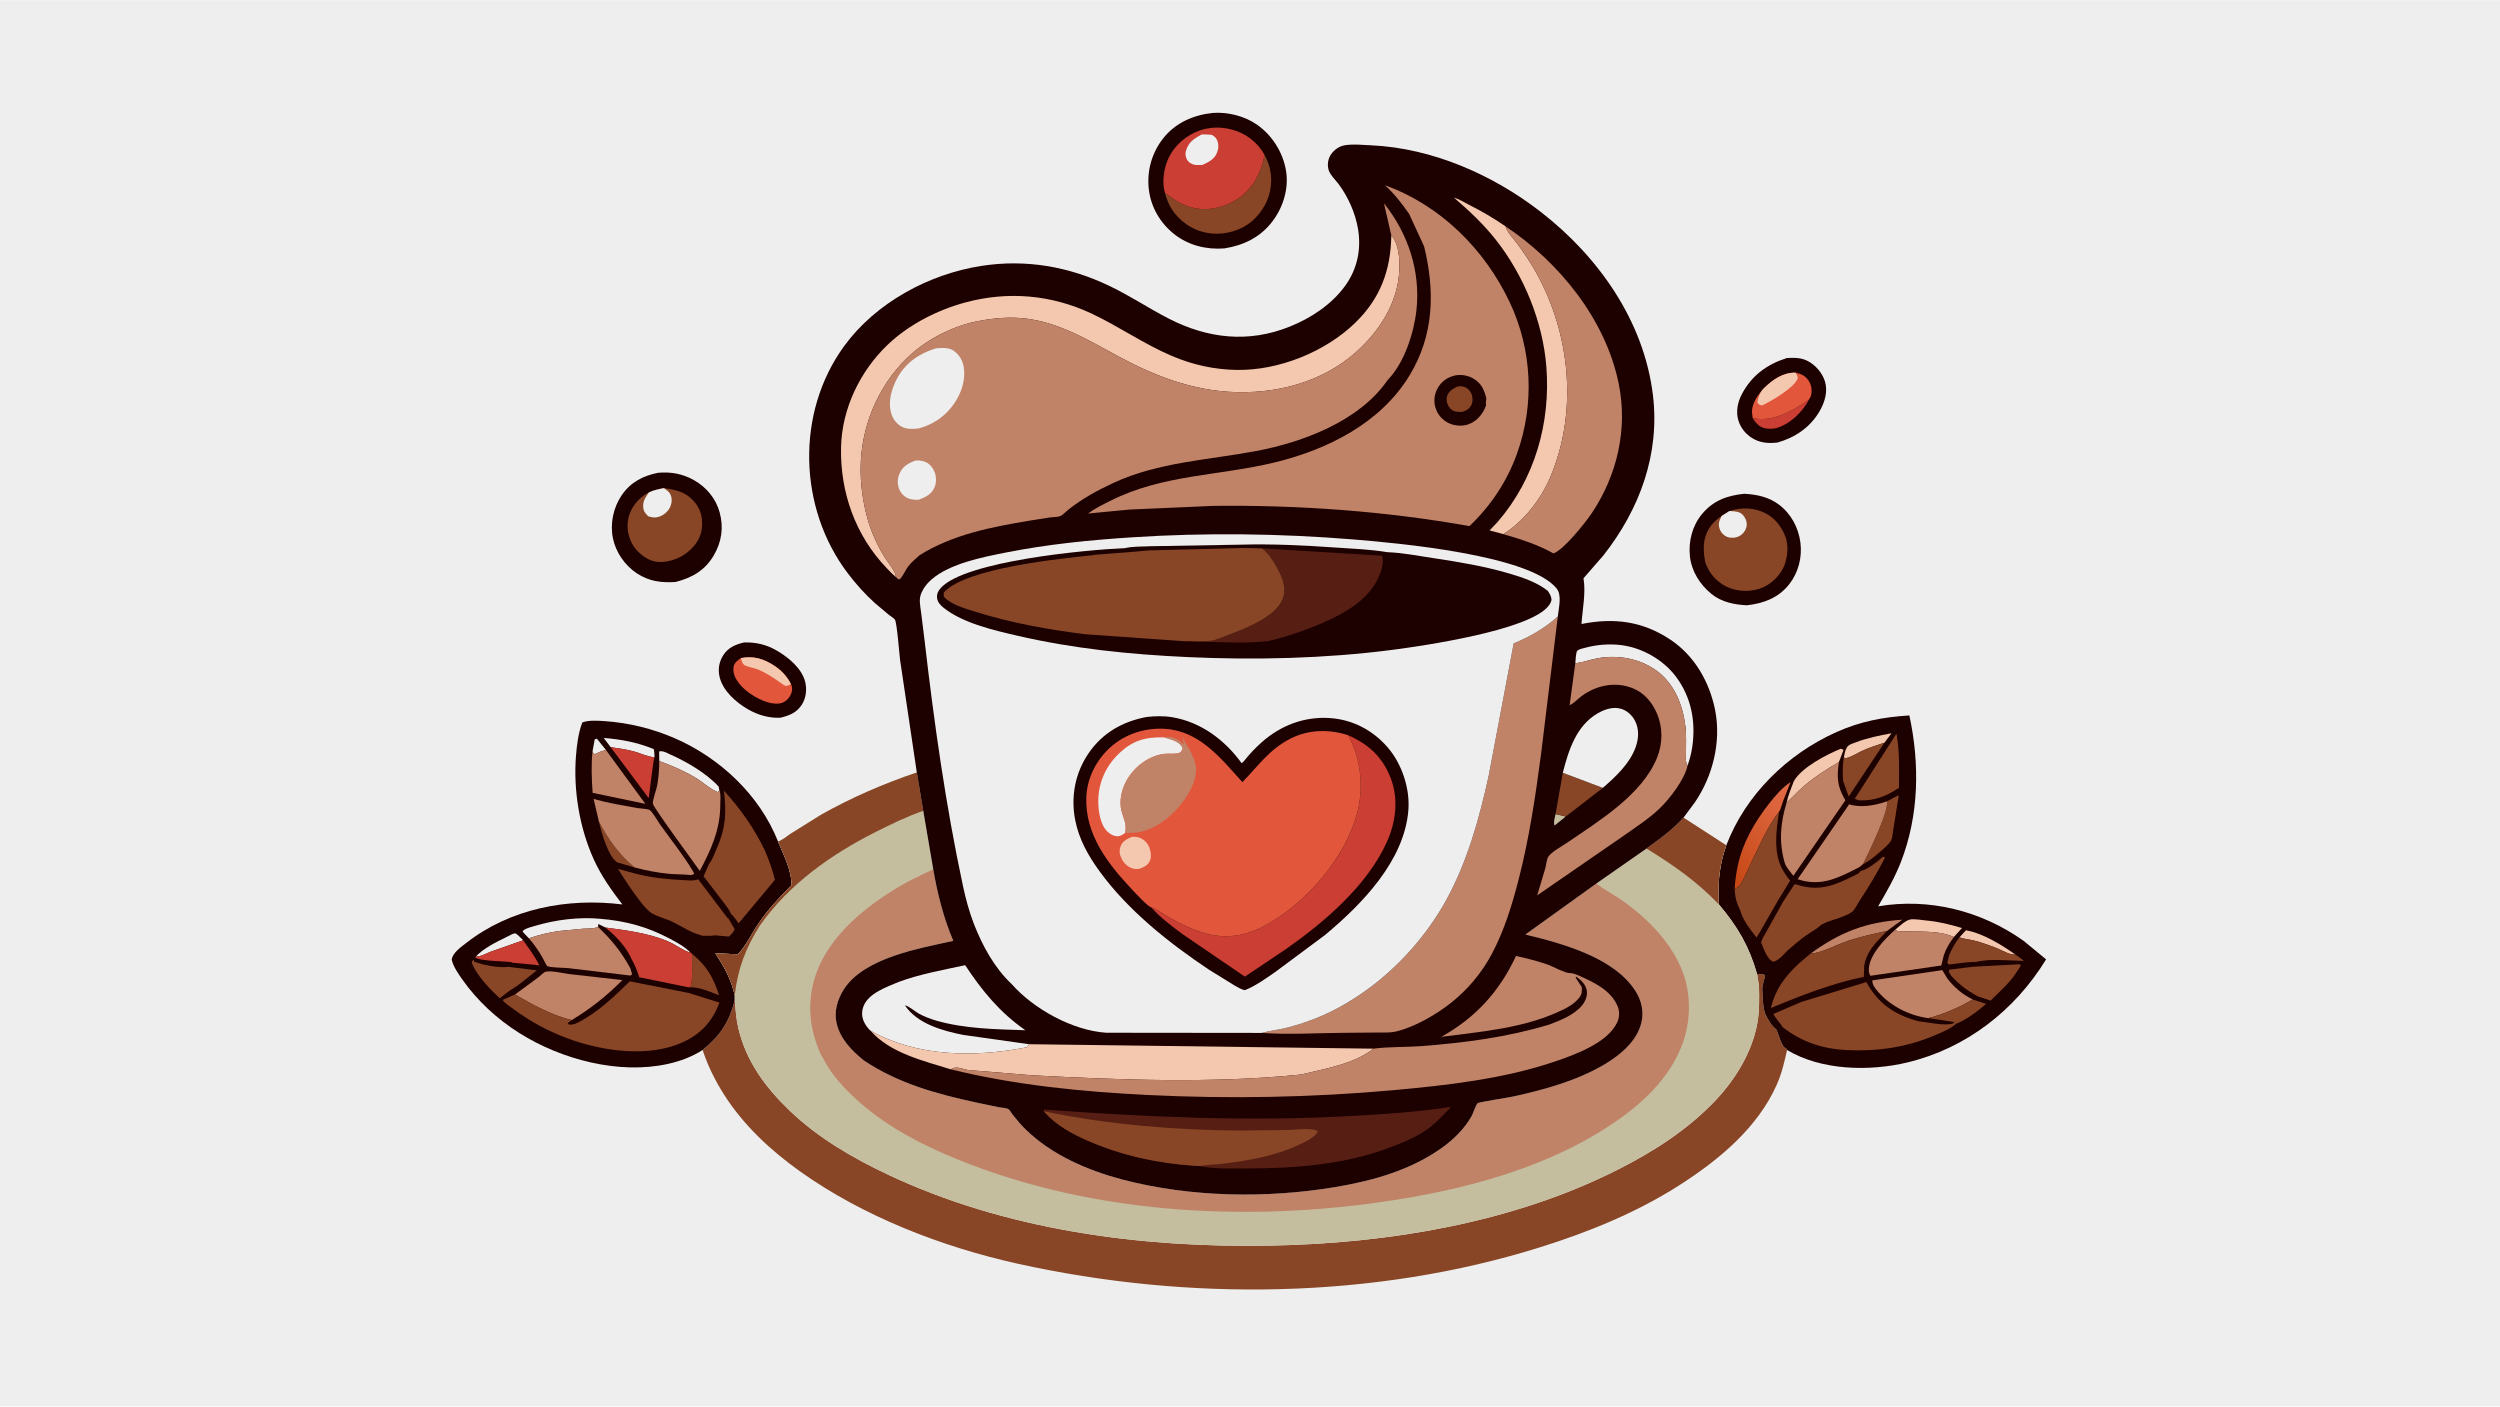 <svg version="1.1" xmlns="http://www.w3.org/2000/svg" style="display: block;" viewBox="0 0 2048 1152" width="1820" height="1024">
<defs>
	<linearGradient id="Gradient1" gradientUnits="userSpaceOnUse" x1="1411.84" y1="710.562" x2="1472.16" y2="660.438">
		<stop class="stop0" offset="0" stop-opacity="1" stop-color="rgb(199,72,21)"/>
		<stop class="stop1" offset="1" stop-opacity="1" stop-color="rgb(224,105,68)"/>
	</linearGradient>
</defs>
<path transform="translate(0,0)" fill="rgb(238,238,238)" d="M -0 -0 L 2048 0 L 2048 1152 L -0 1152 L -0 -0 z"/>
<path transform="translate(0,0)" fill="rgb(29,0,0)" d="M 609.639 526.137 C 619.506 525.937 627.914 527.903 636.554 532.939 C 645.956 538.419 656.984 547.535 659.647 558.614 C 661.09 564.619 660.325 571.553 657.035 576.835 C 652.789 583.651 646.826 585.985 639.352 587.801 C 630.07 588.302 620.808 585.549 612.796 580.956 C 603.065 575.377 592.363 565.952 589.563 554.726 C 587.977 548.368 588.983 542.131 592.474 536.644 C 596.497 530.32 602.6 527.743 609.639 526.137 z"/>
<path transform="translate(0,0)" fill="rgb(226,86,60)" d="M 606.897 538.958 C 617.39 537.009 625.725 539.507 634.601 545.409 C 640.369 549.245 644.802 554.069 647.938 560.223 C 648.791 561.695 649.049 563.822 648.822 565.5 C 648.382 568.741 646.502 571.733 643.974 573.746 C 640.669 576.377 637.327 576.565 633.297 576.091 C 623.793 574.975 610.879 567.062 605.162 559.383 C 602.223 555.436 600.121 551.029 600.976 546 C 601.545 542.654 604.372 540.882 606.897 538.958 z"/>
<path transform="translate(0,0)" fill="rgb(243,200,174)" d="M 606.897 538.958 C 617.39 537.009 625.725 539.507 634.601 545.409 C 640.369 549.245 644.802 554.069 647.938 560.223 L 646.27 561.186 C 643.259 562.63 641.807 560.836 639.461 559.205 C 633.845 555.301 627.88 551.175 621.524 548.537 C 618.127 547.127 614.365 546.658 611 545.287 C 608.012 544.069 607.831 541.701 606.897 538.958 z"/>
<path transform="translate(0,0)" fill="rgb(29,0,0)" d="M 1463.74 293.167 C 1469.93 292.84 1475.5 292.747 1481.12 295.715 C 1487.44 299.046 1492.97 305.571 1495.02 312.406 C 1497.43 320.462 1494.99 328.862 1491.01 336 C 1483.39 349.663 1470.79 358.226 1455.98 362.437 C 1449.63 363.127 1443.22 362.827 1437.41 359.894 C 1431.14 356.73 1426.25 351.247 1424.14 344.5 C 1421.91 337.39 1423.39 329.608 1426.74 323.124 C 1434.8 307.534 1447.41 298.387 1463.74 293.167 z"/>
<path transform="translate(0,0)" fill="rgb(202,62,51)" d="M 1435.78 342.198 L 1437.83 342.674 C 1453.27 345.392 1469.82 335.86 1481.87 327.262 C 1476.9 336.985 1466.92 346.791 1456.31 350.198 C 1452.3 351.485 1446.45 351.555 1442.65 349.56 C 1439.9 348.115 1437.2 344.926 1435.78 342.198 z"/>
<path transform="translate(0,0)" fill="rgb(226,86,60)" d="M 1471 305.155 C 1475.55 306.13 1478.9 307.671 1481.57 311.656 C 1483.86 315.084 1484.54 319.105 1483.77 323.147 C 1483.48 324.649 1482.68 325.991 1481.87 327.262 C 1469.82 335.86 1453.27 345.392 1437.83 342.674 L 1435.78 342.198 L 1435.21 337.5 C 1435.1 331.638 1438.65 325.023 1442.57 320.835 C 1443.31 319.745 1444.02 318.826 1444.97 317.907 C 1452.19 310.939 1460.54 304.882 1471 305.155 z"/>
<path transform="translate(0,0)" fill="rgb(243,200,174)" d="M 1442.57 320.835 C 1443.31 319.745 1444.02 318.826 1444.97 317.907 C 1452.19 310.939 1460.54 304.882 1471 305.155 C 1471.73 306.656 1473.16 308.518 1472.57 310.134 C 1469.87 317.504 1450.54 328.782 1443.5 331.998 C 1441.1 331.496 1441.09 331.465 1439.62 329.5 C 1439.97 326.277 1441.21 323.724 1442.57 320.835 z"/>
<path transform="translate(0,0)" fill="rgb(29,0,0)" d="M 539.123 387.161 C 549.61 386.226 559.27 387.991 568.5 393.2 C 578.695 398.953 586.442 408.254 589.539 419.619 C 592.914 432.005 591.213 443.716 584.735 454.792 C 577.448 467.251 567.02 473.072 553.451 476.618 C 541.896 477.372 531.862 476.154 521.854 469.629 C 512.074 463.253 504.527 452.428 502.149 441 C 499.635 428.916 502.373 415.761 509.284 405.575 C 516.548 394.869 526.748 389.629 539.123 387.161 z"/>
<path transform="translate(0,0)" fill="rgb(136,70,38)" d="M 543.821 399.721 C 554.809 401.198 562.854 403.168 570.02 412.447 C 574.573 418.343 575.855 425.857 574.903 433.166 C 573.809 441.565 568.495 448.409 561.787 453.34 C 555.103 458.254 544.757 461.447 536.5 459.811 C 529.615 458.446 522.327 452.625 518.687 446.722 C 514.455 439.858 512.987 431.456 514.951 423.614 C 516.921 415.747 522.611 408.459 529.549 404.322 L 531.577 403.249 C 535.5 401.335 539.571 400.59 543.821 399.721 z"/>
<path transform="translate(0,0)" fill="rgb(238,238,238)" d="M 543.821 399.721 C 546.794 401.796 549.063 403.214 549.949 407 C 550.739 410.374 549.81 414.324 547.87 417.14 C 545.505 420.573 541.911 422.946 537.78 423.659 C 535.353 424.078 533.309 423.481 531.013 422.754 C 528.387 420.168 527.003 418.484 526.902 414.674 C 526.795 410.606 528.232 408.242 530.379 404.961 L 531.577 403.249 C 535.5 401.335 539.571 400.59 543.821 399.721 z"/>
<path transform="translate(0,0)" fill="rgb(29,0,0)" d="M 1428.86 404.358 C 1439.12 404.914 1448.85 406.901 1457.27 413.214 C 1467.22 420.68 1473.32 432.091 1474.9 444.366 C 1476.45 456.44 1473.25 468.896 1465.71 478.5 C 1456.95 489.654 1444.64 494.234 1431.01 495.712 C 1420.69 495.154 1410.35 493.181 1402.09 486.462 C 1392.63 478.764 1385.72 467.941 1384.39 455.657 C 1383.06 443.364 1386.3 430.584 1394.28 420.98 C 1403.57 409.792 1414.92 405.81 1428.86 404.358 z"/>
<path transform="translate(0,0)" fill="rgb(136,70,38)" d="M 1416.77 418.486 C 1426.88 415.321 1436.88 415.548 1446.46 420.428 C 1453.44 423.984 1458.64 430.353 1461.75 437.457 C 1465.37 444.665 1464.69 454.653 1462.08 462.178 C 1459.4 469.908 1452.37 477.204 1445.03 480.66 C 1436.37 484.731 1425.92 484.92 1417 481.569 C 1408.72 478.458 1401.91 471.978 1398.37 463.906 L 1397.66 462.323 L 1396.94 460.577 L 1396.59 458.519 C 1395.72 453.508 1395.32 447.999 1396.23 442.951 C 1397.91 433.672 1402.87 427.738 1410.39 422.497 L 1416.77 418.486 z"/>
<path transform="translate(0,0)" fill="rgb(238,238,238)" d="M 1416.77 418.486 C 1420.5 418.745 1424.82 418.62 1427.58 421.5 C 1429.63 423.631 1431.1 426.91 1430.91 429.871 C 1430.72 432.882 1429.19 435.734 1426.88 437.647 C 1424.05 439.999 1420.78 440.686 1417.19 440.268 C 1414.26 439.927 1412.1 438.406 1410.31 436.133 C 1408.71 434.109 1407.87 431.101 1408.15 428.527 C 1408.37 426.465 1409.49 424.338 1410.39 422.497 L 1416.77 418.486 z"/>
<path transform="translate(0,0)" fill="rgb(29,0,0)" d="M 993.58 92.365 C 1005.72 91.466 1019.37 94.864 1029.41 101.767 C 1042.09 110.483 1051.06 124.659 1053.53 139.877 C 1055.85 154.143 1051.3 169.196 1042.79 180.662 C 1032.85 194.069 1019.09 200.815 1003.01 203.346 C 988.311 204.485 973.841 200.971 962.109 191.796 C 950.429 182.663 942.755 169.528 941.089 154.725 C 939.4 139.724 943.636 124.768 953.074 112.95 C 963.143 100.344 977.845 93.993 993.58 92.365 z"/>
<path transform="translate(0,0)" fill="rgb(136,70,38)" d="M 1035.95 126.765 C 1041.66 137.233 1042.9 148.63 1039.47 160.109 C 1036.39 170.402 1028.31 180.665 1018.76 185.752 C 1007.65 191.674 995.024 193.002 982.961 189.16 C 972.834 185.934 962.817 177.551 958.109 168 C 956.531 164.8 955.129 161.298 954.339 157.81 C 961.685 163.577 969.022 168.325 978.267 170.295 C 990.688 172.943 1004.13 169.424 1014.5 162.36 C 1026.85 153.944 1033.21 141.046 1035.95 126.765 z"/>
<path transform="translate(0,0)" fill="rgb(202,62,51)" d="M 954.339 157.81 C 952.355 151.647 952.946 143.603 954.455 137.365 C 957.282 125.671 964.697 116.41 975.022 110.356 C 985.676 104.109 997.779 102.844 1009.65 106.137 C 1020.91 109.259 1030.3 116.576 1035.95 126.765 C 1033.21 141.046 1026.85 153.944 1014.5 162.36 C 1004.13 169.424 990.688 172.943 978.267 170.295 C 969.022 168.325 961.685 163.577 954.339 157.81 z"/>
<path transform="translate(0,0)" fill="rgb(238,238,238)" d="M 984.297 110.042 C 987.143 109.835 990.011 110.141 992.854 110.329 C 994.718 111.67 995.877 112.292 996.901 114.388 C 998.481 117.623 998.318 121.311 997.086 124.662 C 995.01 130.309 989.99 132.737 984.841 135.05 L 979.5 135.021 C 976.694 134.656 973.984 133.266 972.5 130.767 C 971.173 128.531 970.798 126.022 971.508 123.524 C 973.556 116.329 978.019 113.537 984.297 110.042 z"/>
<path transform="translate(0,0)" fill="rgb(136,70,38)" d="M 1439.37 797.716 L 1445 798.117 L 1445.97 799.5 C 1445.04 802.91 1443.94 806.32 1443.64 809.85 C 1444.13 816.084 1443.87 824.649 1446.07 830.415 C 1448.26 834.79 1450.85 840.001 1454.93 842.929 L 1455.3 843.635 C 1457.8 848.413 1458.81 857.471 1463.98 859.279 L 1463.97 860.013 C 1461.8 869.839 1459.61 879.273 1455.5 888.49 C 1439.73 923.937 1408.08 950.053 1376.13 970.541 C 1340.93 993.117 1301.64 1009.09 1261.86 1021.56 C 1125.54 1064.31 973.042 1065.9 834.135 1035.18 C 771.842 1021.41 707.36 996.516 655.257 959.369 C 631.182 942.205 609.232 921.76 593.236 896.721 C 586.025 885.433 579.713 872.763 575.58 860.01 C 590.24 847.881 596.939 837.912 601.904 819.418 C 602.59 827.014 603.098 834.792 604.864 842.219 C 611.343 869.456 626.984 890.531 646.869 909.65 C 669.746 931.645 698.121 948.219 726.681 961.744 C 823.503 1007.6 934.413 1022.23 1040.73 1020.26 C 1137.12 1018.47 1239.33 1001.67 1325.9 957.701 C 1354.93 942.955 1382.2 925.461 1404.83 901.84 C 1421.33 884.612 1435.23 861.997 1439.55 838.263 C 1441.41 828.01 1441.19 817.839 1440.95 807.471 L 1439.37 797.716 z"/>
<path transform="translate(0,0)" fill="rgb(29,0,0)" d="M 1414.19 692.343 C 1430.05 650.828 1464.25 617.518 1504.53 599.527 C 1524.12 590.776 1542.84 587.275 1564.17 585.943 C 1572.7 625.739 1572.13 667.569 1557.26 705.894 C 1552.29 718.707 1545.47 730.463 1538.59 742.318 C 1580.6 735.239 1623.13 746.007 1657.75 770.616 L 1676.16 785.778 C 1650.49 827.719 1610.66 858.583 1562.68 870.177 C 1531.67 877.669 1491.97 876.88 1463.97 860.013 L 1463.98 859.279 C 1458.81 857.471 1457.8 848.413 1455.3 843.635 L 1454.93 842.929 C 1450.85 840.001 1448.26 834.79 1446.07 830.415 C 1443.87 824.649 1444.13 816.084 1443.64 809.85 C 1443.94 806.32 1445.04 802.91 1445.97 799.5 L 1445 798.117 L 1439.37 797.716 C 1432.91 775.003 1423.25 758.594 1407.98 740.611 C 1407.12 723.501 1408.37 708.532 1414.19 692.343 z"/>
<path transform="translate(0,0)" fill="rgb(243,200,174)" d="M 1605.17 767.721 L 1610.5 761.964 C 1624.22 764.273 1639.74 773.866 1650.99 781.835 C 1646.01 782.208 1639.7 778.064 1635 776.27 C 1629.2 774.055 1623 771.825 1616.97 770.33 C 1613.01 769.345 1609.05 769.123 1605.17 767.721 z"/>
<path transform="translate(0,0)" fill="rgb(243,200,174)" d="M 1511.46 615.684 C 1511.9 614.404 1512.31 613.116 1513.07 611.988 C 1514.67 609.631 1517.52 609.04 1520.11 608.037 C 1529.74 604.307 1539.38 602.412 1549.52 600.565 L 1543.78 608.233 C 1537.53 610.306 1531.16 612.31 1525.17 615.083 C 1522.57 616.289 1513.84 621.6 1511.41 620.803 L 1510.47 620.324 L 1511.46 615.684 z"/>
<path transform="translate(0,0)" fill="rgb(243,200,174)" d="M 1552.25 761.746 C 1555.41 759.122 1560.54 754.19 1564.49 753.176 C 1567.65 752.361 1574.64 753.62 1578.09 753.937 C 1588.3 754.876 1597.49 757.201 1607.29 760.099 L 1600.57 767.495 C 1590.42 762.553 1575.93 763.098 1564.81 762.897 C 1560.79 762.825 1556 763.315 1552.25 761.746 z"/>
<path transform="translate(0,0)" fill="rgb(192,131,103)" d="M 1483.09 781.12 C 1507.23 763.552 1528.44 755.233 1558.36 753.291 L 1545.91 762.45 C 1535.26 764.784 1524.52 767.107 1514.15 770.5 C 1504.55 773.642 1493.14 780.38 1483.09 781.12 z"/>
<path transform="translate(0,0)" fill="rgb(243,200,174)" d="M 1469.53 639.731 C 1476.1 628.377 1496.13 618.077 1508 613.193 L 1510.24 614.163 L 1506.44 624.164 C 1496.51 629.896 1486.96 636.038 1478.18 643.46 C 1473.07 647.782 1468.63 652.83 1463.59 657.252 C 1464.95 651.22 1467.33 645.494 1469.53 639.731 z"/>
<path transform="translate(0,0)" fill="rgb(136,70,38)" d="M 1545.75 656.322 L 1554.75 651.543 L 1555.41 651.757 L 1551.05 679.046 C 1550.53 681.739 1550.29 685.911 1549.23 688.36 C 1548.55 689.956 1545.77 692.409 1544.55 693.832 C 1538.93 698.614 1532.82 704.549 1526.16 707.782 C 1530.41 699.144 1547.61 664.309 1545.75 656.322 z"/>
<path transform="translate(0,0)" fill="rgb(136,70,38)" d="M 1510.47 620.324 L 1511.41 620.803 C 1513.84 621.6 1522.57 616.289 1525.17 615.083 C 1531.16 612.31 1537.53 610.306 1543.78 608.233 L 1514.46 652.365 L 1509.93 639.767 C 1509.33 633.213 1509.38 626.825 1510.47 620.324 z"/>
<path transform="translate(0,0)" fill="rgb(136,70,38)" d="M 1605.17 767.721 C 1609.05 769.123 1613.01 769.345 1616.97 770.33 C 1623 771.825 1629.2 774.055 1635 776.27 C 1639.7 778.064 1646.01 782.208 1650.99 781.835 C 1653.37 783.476 1655.78 785.052 1657.92 786.997 C 1646.26 786.907 1630.32 784.968 1619.14 787.826 C 1611.72 787.789 1603.91 789.192 1596.5 789.964 L 1595.24 788.5 L 1596.79 782.331 C 1599.01 776.93 1601.61 772.368 1605.17 767.721 z"/>
<path transform="translate(0,0)" fill="url(#Gradient1)" d="M 1466.87 640.558 L 1460.46 656.756 C 1459.65 659.026 1458.86 662.781 1457.48 664.691 C 1447.38 677.582 1440.46 694.569 1433.25 709.249 C 1430.98 713.855 1429.13 718.992 1426.38 723.313 C 1424.96 725.535 1423.52 727.135 1421.02 727.964 C 1421.38 721.377 1422.31 715.121 1423.67 708.677 C 1427.6 690.126 1437.62 672.921 1449.24 658.15 C 1454.32 651.702 1459.94 645.058 1466.87 640.558 z"/>
<path transform="translate(0,0)" fill="rgb(136,70,38)" d="M 1553.56 600.913 C 1556.31 615.217 1555.69 630.729 1555.61 645.264 C 1545.2 652.143 1535.38 656.117 1522.71 655.5 C 1521.58 655.193 1520.52 654.674 1519.45 654.206 L 1553.56 600.913 z"/>
<path transform="translate(0,0)" fill="rgb(136,70,38)" d="M 1616.09 791.836 L 1654.5 789.792 L 1655.5 790.851 L 1652.77 795.011 C 1647.54 803.977 1638.05 812.233 1630.66 819.571 L 1619.9 815.955 C 1611.44 811.265 1604.91 806.354 1598.41 799.171 L 1596.32 795.713 L 1597 794.177 L 1616.09 791.836 z"/>
<path transform="translate(0,0)" fill="rgb(192,131,103)" d="M 1552.25 761.746 C 1556 763.315 1560.79 762.825 1564.81 762.897 C 1575.93 763.098 1590.42 762.553 1600.57 767.495 C 1596.98 772.454 1594.29 776.717 1592.3 782.589 L 1590.31 790.797 L 1532.2 799.227 C 1531.09 797.099 1530.87 796.075 1530.97 793.641 C 1531.45 781.925 1543.9 769.221 1552.25 761.746 z"/>
<path transform="translate(0,0)" fill="rgb(192,131,103)" d="M 1533.85 802.971 L 1591.12 794.59 L 1595.27 801.47 C 1601.28 809.145 1607.27 814.171 1615.98 818.606 C 1604.89 825.26 1592.3 830.697 1579.76 833.898 C 1564.51 832.01 1548.88 824.152 1538.75 812.602 C 1536.4 809.917 1533.59 806.583 1533.85 802.971 z"/>
<path transform="translate(0,0)" fill="rgb(136,70,38)" d="M 1421.02 727.964 C 1423.52 727.135 1424.96 725.535 1426.38 723.313 C 1429.13 718.992 1430.98 713.855 1433.25 709.249 C 1440.46 694.569 1447.38 677.582 1457.48 664.691 C 1455.03 679.692 1452.55 698.059 1460.12 712.01 C 1462.06 715.19 1463.87 718.518 1466.52 721.17 L 1456.31 737.914 L 1441.97 762.934 L 1438.96 767.845 C 1433.59 760.87 1427.75 753.808 1425.42 745.167 C 1422.45 739.477 1421.31 734.365 1421.02 727.964 z"/>
<path transform="translate(0,0)" fill="rgb(136,70,38)" d="M 1483.09 781.12 C 1493.14 780.38 1504.55 773.642 1514.15 770.5 C 1524.52 767.107 1535.26 764.784 1545.91 762.45 C 1540.35 768.208 1533.78 774.407 1530.21 781.668 C 1528.83 784.472 1527.58 787.907 1527.16 791 C 1526.99 792.229 1527.05 799.742 1526.73 800.137 C 1526.36 800.59 1525.59 800.375 1525.02 800.495 C 1508.03 804.092 1491.17 809.634 1474.96 815.837 L 1450.64 825.57 C 1454.58 810.071 1461.93 800.248 1473.27 789.488 L 1483.09 781.12 z"/>
<path transform="translate(0,0)" fill="rgb(192,131,103)" d="M 1545.75 656.322 C 1547.61 664.309 1530.41 699.144 1526.16 707.782 L 1523.07 710.289 L 1521.44 711.128 C 1504.87 719.542 1491.36 726.297 1472.62 720.128 L 1514.83 658.767 C 1524.71 661.846 1536.26 659.619 1545.75 656.322 z"/>
<path transform="translate(0,0)" fill="rgb(192,131,103)" d="M 1463.59 657.252 C 1468.63 652.83 1473.07 647.782 1478.18 643.46 C 1486.96 636.038 1496.51 629.896 1506.44 624.164 C 1505.4 630.908 1505.04 636.181 1506.37 642.945 L 1506.66 644.039 C 1507.81 648.24 1509.55 651.711 1511.7 655.479 L 1469.13 717.31 C 1466.72 714.284 1464.25 711.353 1462.43 707.925 C 1457.09 690.623 1458.37 674.429 1463.59 657.252 z"/>
<path transform="translate(0,0)" fill="rgb(136,70,38)" d="M 1524.17 713.339 C 1529.07 712.733 1537.93 705.81 1541.67 702.488 L 1542.48 701.754 L 1544.3 702.163 C 1537.97 714.632 1531.04 726.18 1523.32 737.821 C 1521.83 740.058 1519.53 744.771 1517.64 746.481 C 1513.78 749.967 1501.94 753.301 1496.78 755.131 L 1492.12 757.305 C 1488.53 760.8 1483.97 763.053 1479.89 765.913 C 1474.52 769.68 1469.61 773.95 1464.64 778.217 C 1460.93 781.734 1457.47 786.606 1452.5 787.78 C 1447.58 785.191 1445.2 778.132 1443.34 773.292 L 1442.65 772.163 C 1443.29 769.036 1445.57 765.778 1447.12 762.966 L 1460.75 738.525 L 1469.84 724.569 C 1471.13 724.171 1471.15 724.243 1472.44 724.666 C 1491.89 731.039 1505.67 723.894 1522.77 715.22 L 1524.17 713.339 z"/>
<path transform="translate(0,0)" fill="rgb(136,70,38)" d="M 1475.58 820.68 L 1528.87 804.38 C 1538.29 821.477 1551.16 830.642 1570.08 836.042 L 1572.16 836.607 C 1580.38 837.355 1591.99 840.407 1599.9 838.359 L 1601.08 837.11 L 1579.76 833.898 C 1592.3 830.697 1604.89 825.26 1615.98 818.606 L 1627.05 822.2 C 1620.49 828.08 1610.51 835.398 1602.31 838.635 C 1598.08 842.483 1591.28 845.298 1586.02 847.566 C 1562.4 857.763 1538.48 861.3 1512.84 860.083 C 1493.11 859.146 1475.74 853.381 1460.12 841.112 C 1460.06 840.002 1453.6 832.982 1452.75 830.503 L 1475.58 820.68 z"/>
<path transform="translate(0,0)" fill="rgb(29,0,0)" d="M 575.58 860.01 C 566.867 865.586 557.306 869.155 547.24 871.4 C 507.172 880.338 459.821 867.799 425.592 846.23 C 407.304 834.705 391.071 819.841 378.636 802.116 C 375.316 797.383 371.322 791.689 370.041 786 C 370.763 780.413 377.61 775.715 381.81 772.429 C 418.036 744.085 464.906 735.248 509.823 740.77 C 500.801 728.954 492.631 717.547 486.457 703.962 C 474.69 678.071 469.576 647.005 471.873 618.725 C 472.614 609.598 473.792 600.278 477.034 591.667 C 482.289 589.707 489.832 590.22 495.388 590.606 C 515.133 591.977 534.714 596.778 552.877 604.682 C 589.834 620.765 622.369 651.29 637.341 689.183 C 641.716 699.841 648.873 713.399 648.286 725.099 C 638.538 735.205 628.738 745.092 621.075 756.951 C 615.824 764.426 610.738 775.493 604.353 781.647 L 586.029 780.744 C 593.414 792.287 598.842 801.605 601.892 815.21 L 601.904 819.418 C 596.939 837.912 590.24 847.881 575.58 860.01 z"/>
<path transform="translate(0,0)" fill="rgb(238,238,238)" d="M 485.41 615.223 L 487.211 605.5 L 489 605.015 L 496.393 614.278 C 492.804 615.029 489.792 616.399 486.5 617.979 L 485.41 615.223 z"/>
<path transform="translate(0,0)" fill="rgb(136,70,38)" d="M 490.645 672.898 C 498.01 687.126 507.329 700.277 519.857 710.481 L 505.702 706.346 C 498.166 701.513 492.684 681.843 490.645 672.898 z"/>
<path transform="translate(0,0)" fill="rgb(238,238,238)" d="M 389.798 783.468 C 396.224 776.599 406.512 771.566 414.919 767.478 C 416.851 766.538 419.987 764.567 422.093 764.475 C 423.138 764.429 427.585 769.173 428.58 770.122 L 401.929 779.5 C 398.436 780.825 393.466 783.694 389.798 783.468 z"/>
<path transform="translate(0,0)" fill="rgb(238,238,238)" d="M 500.257 611.931 L 494.577 604.377 C 508.774 605.487 522.289 608.075 535.543 613.5 C 536.063 615.765 536.139 617.871 536.182 620.19 C 530.932 619.959 524.682 616.914 519.52 615.494 C 513.193 613.754 506.743 612.832 500.257 611.931 z"/>
<path transform="translate(0,0)" fill="rgb(238,238,238)" d="M 540.099 623.282 L 539.99 615.5 C 542.635 614.483 546.593 616.799 549.227 617.973 C 562.593 623.928 578.828 633.384 588.714 644.241 L 589.244 646.978 L 588.304 648.879 C 582.203 646.64 575.847 640.641 570.107 637.167 C 560.627 631.428 550.473 627.12 540.099 623.282 z"/>
<path transform="translate(0,0)" fill="rgb(136,70,38)" d="M 566.851 781.142 C 579.142 791.269 584.153 800.405 589.131 815.194 C 582.932 812.837 570.769 807.516 564.353 808.848 L 564.183 808.708 L 566.072 807.464 C 567.611 799.056 566.862 789.697 566.851 781.142 z"/>
<path transform="translate(0,0)" fill="rgb(202,62,51)" d="M 389.798 783.468 C 393.466 783.694 398.436 780.825 401.929 779.5 L 428.58 770.122 C 433.255 776.784 438.135 783.353 441.86 790.609 L 419.771 788.526 C 418.55 786.856 393.006 787.953 389.036 783.876 L 389.798 783.468 z"/>
<path transform="translate(0,0)" fill="rgb(202,62,51)" d="M 500.257 611.931 C 506.743 612.832 513.193 613.754 519.52 615.494 C 524.682 616.914 530.932 619.959 536.182 620.19 C 535.214 621.401 532.181 649.396 531.393 653.676 L 500.257 611.931 z"/>
<path transform="translate(0,0)" fill="rgb(136,70,38)" d="M 417.653 811.244 L 409.452 817.591 C 401.833 810.853 389.395 797.683 386.368 788 L 387.797 785.948 L 388.41 787.65 C 395.39 790.34 409.035 793.043 416.51 791.902 L 439.737 794.767 C 432.711 800.2 425.359 806.912 417.653 811.244 z"/>
<path transform="translate(0,0)" fill="rgb(238,238,238)" d="M 433.22 768.515 L 428.066 763 C 428.278 762.708 428.604 762.207 428.903 761.949 C 430.938 760.189 436.226 758.955 438.906 758.162 C 455.429 753.274 474.537 750.904 491.725 752.533 C 512.443 754.267 530.101 758.97 548.544 768.739 C 554.309 771.792 561.358 775.596 565.778 780.391 C 559.421 778.554 553.206 773.461 546.855 770.852 C 530.687 764.211 513.198 761.998 495.996 759.692 L 490.163 756.792 L 489.895 759.155 C 486.421 760.845 481.64 760.442 477.831 760.636 L 457.995 762.537 C 449.625 763.732 441.218 765.771 433.22 768.515 z"/>
<path transform="translate(0,0)" fill="rgb(192,131,103)" d="M 485.41 615.223 L 486.5 617.979 C 489.792 616.399 492.804 615.029 496.393 614.278 L 528.662 658.368 L 485.479 649.349 C 484.705 638.416 484.205 626.11 485.41 615.223 z"/>
<path transform="translate(0,0)" fill="rgb(202,62,51)" d="M 495.996 759.692 C 513.198 761.998 530.687 764.211 546.855 770.852 C 553.206 773.461 559.421 778.554 565.778 780.391 L 566.851 781.142 C 566.862 789.697 567.611 799.056 566.072 807.464 L 564.183 808.708 L 523.672 800.431 C 522.032 795.158 520.228 790.634 517.528 785.79 C 512.567 775.004 505.038 767.147 495.996 759.692 z"/>
<path transform="translate(0,0)" fill="rgb(192,131,103)" d="M 421.879 814.551 L 441.048 800.471 C 442.357 799.457 445.609 796.208 446.926 795.899 C 451.688 794.781 461.548 797.226 466.54 797.852 L 509.832 802.742 C 496.664 816.019 484.33 825.786 468.323 835.51 C 452.184 831.691 436.117 822.818 421.879 814.551 z"/>
<path transform="translate(0,0)" fill="rgb(192,131,103)" d="M 489.895 759.155 C 501.301 770.088 508.839 779.388 516.424 793.157 L 517.82 798 L 516.5 799.048 L 465.156 792.908 C 461.81 792.571 450.778 792.668 448.291 791.232 C 447.513 790.783 445.023 785.285 444.243 783.954 C 440.972 778.368 437.537 773.354 433.22 768.515 C 441.218 765.771 449.625 763.732 457.995 762.537 L 477.831 760.636 C 481.64 760.442 486.421 760.845 489.895 759.155 z"/>
<path transform="translate(0,0)" fill="rgb(136,70,38)" d="M 506.286 711.739 L 520.136 715.437 C 532.999 718.841 546.178 720.188 559.443 720.815 C 563.162 720.991 568.515 721.77 571.913 720.127 L 596.226 752.211 L 596.586 752.028 L 601.841 761 C 600.571 763.766 599.416 765.24 597 767.094 L 585.56 766.068 C 582.62 766.713 578.864 766.419 575.818 766.487 L 573.406 765.774 C 565.496 763.555 558.835 758.992 551.558 755.335 C 546.151 752.619 539.749 751.197 534.557 748.336 C 530.893 746.316 527.535 742.125 524.957 738.888 C 518.145 730.334 512.203 720.925 506.286 711.739 z"/>
<path transform="translate(0,0)" fill="rgb(192,131,103)" d="M 490.645 672.898 L 486.287 654.359 C 497.85 657.682 509.837 659.618 521.668 661.77 C 523.841 662.165 530.541 662.427 532.13 663.373 C 534.423 664.74 538.661 672.357 540.408 674.817 C 549.357 687.426 559.67 700.159 567.588 713.405 C 568.054 714.185 568.345 714.929 568.67 715.773 L 566.233 716.746 C 560.398 716.019 554.333 716.237 548.445 715.704 C 538.736 714.825 529.273 712.966 519.857 710.481 C 507.329 700.277 498.01 687.126 490.645 672.898 z"/>
<path transform="translate(0,0)" fill="rgb(192,131,103)" d="M 540.099 623.282 C 550.473 627.12 560.627 631.428 570.107 637.167 C 575.847 640.641 582.203 646.64 588.304 648.879 L 589.244 646.978 L 589.735 648.283 C 590.515 651.494 590.038 655.973 590.04 659.305 C 590.051 679.272 582.51 696.029 573.242 713.269 C 568.556 706.66 535.119 661.123 534.855 658.318 C 534.529 654.863 537.742 646.969 538.416 643.08 C 539.564 636.455 540.01 629.996 540.099 623.282 z"/>
<path transform="translate(0,0)" fill="rgb(136,70,38)" d="M 581.109 707.108 L 581.563 706.642 C 583.838 703.373 585.468 698.863 587.082 695.177 C 594.569 678.074 595.222 665.776 593.031 647.567 C 606.895 662.857 617.389 677.758 626.466 696.298 C 629.808 704.214 632.822 712.208 634.817 720.581 L 605.111 756.201 L 600.332 749.881 L 598.699 748.475 C 597.917 745.508 594.949 742.2 593.185 739.693 L 576.351 717.717 L 580.518 708.353 L 581.109 707.108 z"/>
<path transform="translate(0,0)" fill="rgb(136,70,38)" d="M 473.166 837.67 C 489.632 829.336 502.879 816.503 515.948 803.771 L 564.361 813.351 L 589.313 821.178 C 583.97 836.146 574.347 846.671 559.846 853.423 C 531.511 866.617 492.864 861.001 464.413 850.304 C 448.967 844.497 434.315 836.656 421.07 826.813 C 418.11 824.614 413.756 822.046 411.723 819.019 L 421.879 814.551 C 436.117 822.818 452.184 831.691 468.323 835.51 L 465.039 838 L 466 839.177 C 468.901 839.402 470.556 838.923 473.166 837.67 z"/>
<path transform="translate(0,0)" fill="rgb(196,189,158)" d="M 637.341 689.183 C 640.197 688.671 644.877 684.673 647.441 683.002 L 672.658 667.26 C 697.427 653.301 724.152 641.728 751.055 632.667 L 756.33 664.084 L 764.504 711.923 C 767.817 731.436 773.098 752.433 780.955 770.621 C 753.311 776.709 707.933 784.343 691.311 810.268 C 686.114 818.375 683.139 828.208 685.28 837.811 C 688.191 850.867 697.633 860.448 707.674 868.613 C 735.977 887.449 766.875 895.926 799.808 903.056 L 818.269 906.904 C 820.254 907.297 824.401 907.531 826.089 908.425 C 826.948 908.881 828.634 911.794 829.404 912.776 C 832.717 916.994 836.223 921.174 840.048 924.938 C 861.404 945.947 891.182 958.747 919.795 966.234 C 975.274 980.751 1037.89 981.717 1094.27 972.244 C 1125 967.08 1156.33 958.204 1181.88 939.675 C 1191.22 932.899 1199.93 924.221 1205.6 914.093 C 1206.83 911.908 1209.01 904.919 1210.49 903.606 C 1211.46 902.738 1236.01 898.928 1239.92 898.069 C 1265.3 892.496 1292 885.123 1314.5 871.771 C 1327.39 864.122 1340.99 852.801 1344.63 837.682 C 1346.77 828.772 1344.88 819.914 1340.1 812.207 C 1322.74 784.199 1279.68 772.692 1249.61 765.421 L 1307.74 723.634 L 1348.82 694.993 C 1359.74 687.026 1369.98 679.761 1379.13 669.679 L 1414.19 692.343 C 1408.37 708.532 1407.12 723.501 1407.98 740.611 C 1423.25 758.594 1432.91 775.003 1439.37 797.716 L 1440.95 807.471 C 1441.19 817.839 1441.41 828.01 1439.55 838.263 C 1435.23 861.997 1421.33 884.612 1404.83 901.84 C 1382.2 925.461 1354.93 942.955 1325.9 957.701 C 1239.33 1001.67 1137.12 1018.47 1040.73 1020.26 C 934.413 1022.23 823.503 1007.6 726.681 961.744 C 698.121 948.219 669.746 931.645 646.869 909.65 C 626.984 890.531 611.343 869.456 604.864 842.219 C 603.098 834.792 602.59 827.014 601.904 819.418 L 601.892 815.21 C 598.842 801.605 593.414 792.287 586.029 780.744 L 604.353 781.647 C 610.738 775.493 615.824 764.426 621.075 756.951 C 628.738 745.092 638.538 735.205 648.286 725.099 C 648.873 713.399 641.716 699.841 637.341 689.183 z"/>
<path transform="translate(0,0)" fill="rgb(136,70,38)" d="M 1348.82 694.993 C 1359.74 687.026 1369.98 679.761 1379.13 669.679 L 1414.19 692.343 C 1408.37 708.532 1407.12 723.501 1407.98 740.611 C 1390.17 722.018 1370.67 708.393 1348.82 694.993 z"/>
<path transform="translate(0,0)" fill="rgb(136,70,38)" d="M 637.341 689.183 C 640.197 688.671 644.877 684.673 647.441 683.002 L 672.658 667.26 C 697.427 653.301 724.152 641.728 751.055 632.667 L 756.33 664.084 C 742.952 668.726 730.197 674.917 717.562 681.282 C 680.746 699.829 646.127 724.272 622.235 758.404 C 610.647 777.034 604.412 793.354 601.892 815.21 C 598.842 801.605 593.414 792.287 586.029 780.744 L 604.353 781.647 C 610.738 775.493 615.824 764.426 621.075 756.951 C 628.738 745.092 638.538 735.205 648.286 725.099 C 648.873 713.399 641.716 699.841 637.341 689.183 z"/>
<path transform="translate(0,0)" fill="rgb(192,131,103)" d="M 764.504 711.923 C 767.817 731.436 773.098 752.433 780.955 770.621 C 753.311 776.709 707.933 784.343 691.311 810.268 C 686.114 818.375 683.139 828.208 685.28 837.811 C 688.191 850.867 697.633 860.448 707.674 868.613 C 735.977 887.449 766.875 895.926 799.808 903.056 L 818.269 906.904 C 820.254 907.297 824.401 907.531 826.089 908.425 C 826.948 908.881 828.634 911.794 829.404 912.776 C 832.717 916.994 836.223 921.174 840.048 924.938 C 861.404 945.947 891.182 958.747 919.795 966.234 C 975.274 980.751 1037.89 981.717 1094.27 972.244 C 1125 967.08 1156.33 958.204 1181.88 939.675 C 1191.22 932.899 1199.93 924.221 1205.6 914.093 C 1206.83 911.908 1209.01 904.919 1210.49 903.606 C 1211.46 902.738 1236.01 898.928 1239.92 898.069 C 1265.3 892.496 1292 885.123 1314.5 871.771 C 1327.39 864.122 1340.99 852.801 1344.63 837.682 C 1346.77 828.772 1344.88 819.914 1340.1 812.207 C 1322.74 784.199 1279.68 772.692 1249.61 765.421 L 1307.74 723.634 L 1308.24 724.017 C 1315.45 729.516 1323.84 733.835 1331.26 739.224 C 1355.27 756.65 1378.54 782.215 1382.73 812.765 C 1386.3 838.793 1378.45 862.319 1362.6 882.957 C 1349.98 899.398 1333.65 912.277 1316.33 923.457 C 1258.6 960.708 1186.94 977.506 1119.6 986.159 C 1011.9 999.996 896.445 992.65 794.449 953.59 C 766.139 942.749 738.181 929.64 714.095 911.011 C 699.597 899.798 682.329 883.48 674.32 866.684 L 673.899 866.217 C 671.696 863.017 670.047 857.954 668.725 854.232 C 662.621 837.045 662.111 818.92 667.313 801.443 C 678 765.534 712.91 739.066 744.294 721.793 L 764.504 711.923 z"/>
<path transform="translate(0,0)" fill="rgb(29,0,0)" d="M 751.055 632.667 L 737.321 540.323 C 736.703 535.58 734.77 509.784 733.112 507.456 C 732.208 506.187 729.377 504.495 728.088 503.461 L 716.929 494.095 C 708.64 486.68 701.222 478.35 694.5 469.49 C 653.981 416.081 651.754 337.979 691.511 283.404 C 717.385 247.885 760.869 224.388 803.946 217.687 C 840.439 212.01 875.447 218.202 908.58 233.958 C 925.33 241.923 940.71 252.256 957.162 260.722 C 989.252 277.237 1022.61 281.088 1056.66 267.382 C 1073.98 260.412 1090.69 249.422 1101.81 234.195 C 1111.85 220.436 1115.29 204.222 1112.5 187.477 C 1110.33 174.443 1104.41 161.11 1096.49 150.512 C 1093.9 147.051 1089.81 143.428 1088.47 139.291 C 1087.12 135.114 1087.85 129.93 1090.36 126.339 C 1093.2 122.28 1097.35 119.449 1102.27 118.739 C 1108.96 117.777 1116.63 118.59 1123.39 118.904 C 1173.39 121.227 1223.03 143.017 1262.21 173.456 C 1309.54 210.22 1346.64 262.803 1354.05 323.27 C 1359.98 371.706 1343.24 417.097 1313.5 454.851 L 1297.16 473.624 L 1297.35 474.719 C 1299.1 486.019 1296.31 499.538 1295.56 511.036 C 1322.09 505.771 1345.55 508.63 1368.45 523.912 C 1388.2 537.099 1400.44 558.521 1405.01 581.5 C 1410.16 607.397 1403.17 635.582 1388.44 657.131 L 1379.13 669.679 C 1369.98 679.761 1359.74 687.026 1348.82 694.993 L 1307.74 723.634 L 1249.61 765.421 C 1279.68 772.692 1322.74 784.199 1340.1 812.207 C 1344.88 819.914 1346.77 828.772 1344.63 837.682 C 1340.99 852.801 1327.39 864.122 1314.5 871.771 C 1292 885.123 1265.3 892.496 1239.92 898.069 C 1236.01 898.928 1211.46 902.738 1210.49 903.606 C 1209.01 904.919 1206.83 911.908 1205.6 914.093 C 1199.93 924.221 1191.22 932.899 1181.88 939.675 C 1156.33 958.204 1125 967.08 1094.27 972.244 C 1037.89 981.717 975.274 980.751 919.795 966.234 C 891.182 958.747 861.404 945.947 840.048 924.938 C 836.223 921.174 832.717 916.994 829.404 912.776 C 828.634 911.794 826.948 908.881 826.089 908.425 C 824.401 907.531 820.254 907.297 818.269 906.904 L 799.808 903.056 C 766.875 895.926 735.977 887.449 707.674 868.613 C 697.633 860.448 688.191 850.867 685.28 837.811 C 683.139 828.208 686.114 818.375 691.311 810.268 C 707.933 784.343 753.311 776.709 780.955 770.621 C 773.098 752.433 767.817 731.436 764.504 711.923 L 756.33 664.084 L 751.055 632.667 z"/>
<path transform="translate(0,0)" fill="rgb(196,189,158)" d="M 1274.3 666.728 L 1282.65 668.763 L 1273.5 676.155 C 1272.34 673.749 1273.81 669.331 1274.3 666.728 z"/>
<path transform="translate(0,0)" fill="rgb(136,70,38)" d="M 1274.3 666.728 L 1280.25 632.932 L 1313.04 645.283 L 1282.65 668.763 L 1274.3 666.728 z"/>
<path transform="translate(0,0)" fill="rgb(238,238,238)" d="M 1290.5 543.195 C 1290.73 541.051 1290.86 534.049 1292.23 532.859 C 1293.79 531.505 1297.01 530.945 1299.02 530.407 C 1308.37 527.9 1318.79 527.096 1328.43 528.374 C 1345.48 530.637 1362.41 540.272 1372.8 554.006 C 1385.5 570.797 1389.3 590.971 1386.33 611.605 C 1385.56 616.946 1384.23 621.931 1382.46 627.02 C 1380.48 623.867 1381.18 620.401 1381.16 616.717 C 1381.14 609.568 1381.56 602.06 1380.7 594.968 C 1378.61 577.837 1372.09 560.81 1358.08 550.038 C 1344.33 539.471 1325.89 536.027 1308.98 539.069 C 1302.98 540.148 1297.16 542.316 1291.14 543.118 L 1290.5 543.195 z"/>
<path transform="translate(0,0)" fill="rgb(238,238,238)" d="M 1280.25 632.932 C 1284.89 614.618 1291.24 594.497 1308.66 584.311 C 1314.26 581.037 1321.27 578.609 1327.76 580.446 C 1332.69 581.842 1336.92 585.614 1339.27 590.091 C 1342.83 596.851 1342.51 604.393 1340.09 611.475 C 1335.39 625.209 1323.7 636.008 1313.04 645.283 L 1280.25 632.932 z"/>
<path transform="translate(0,0)" fill="rgb(243,200,174)" d="M 1231.53 437.426 L 1220.27 434.358 L 1226.88 427.397 C 1257.27 392.177 1270.35 346.387 1266.78 300.37 C 1263.9 263.242 1248.19 225.115 1225.15 195.995 C 1214.9 183.048 1203.43 172.401 1190.97 161.683 C 1194.94 162.774 1199.28 165.532 1203 167.411 C 1213.59 172.768 1223.48 178.472 1233.25 185.227 L 1233.52 185.991 C 1235.45 191.215 1239.94 195.341 1243.18 199.805 C 1248.61 207.281 1253.9 215.044 1258.4 223.119 C 1286.66 273.808 1292.79 337.817 1269.64 391.566 C 1261.97 409.367 1248.08 427.08 1231.53 437.426 z"/>
<path transform="translate(0,0)" fill="rgb(238,238,238)" d="M 736.152 804.28 C 753.797 797.747 772.341 794.51 790.674 790.534 C 804.504 811.591 819.166 829.311 839.988 843.829 C 815.754 843.01 790.579 842.721 767.101 835.982 C 762.116 834.552 757.042 832.591 752.494 830.09 C 749.805 828.612 744.093 823.668 741.34 823.487 C 751.416 838.527 772.057 844.274 789.029 847.647 L 842.923 855.271 C 842.665 856.68 842.029 856.895 841 857.81 C 798.701 866.172 751.603 865.814 713.153 844.22 C 711.043 842.451 708.736 839.189 707.644 836.663 C 705.787 832.366 705.773 828.302 707.484 823.958 C 711.644 813.396 726.494 808.329 736.152 804.28 z"/>
<path transform="translate(0,0)" fill="rgb(192,131,103)" d="M 1290.5 543.195 L 1291.14 543.118 C 1297.16 542.316 1302.98 540.148 1308.98 539.069 C 1325.89 536.027 1344.33 539.471 1358.08 550.038 C 1372.09 560.81 1378.61 577.837 1380.7 594.968 C 1381.56 602.06 1381.14 609.568 1381.16 616.717 C 1381.18 620.401 1380.48 623.867 1382.46 627.02 C 1380.05 638.421 1367.77 654.29 1359.5 662.211 C 1350.34 670.985 1338.97 678.11 1328.67 685.497 L 1259.28 733.327 L 1265.96 711 C 1266.56 708.752 1267.1 703.784 1268.19 701.978 C 1270.67 697.823 1279.46 693.167 1283.6 690.333 C 1309.5 672.581 1345.09 651.108 1357.4 620.723 C 1362.2 608.875 1362.36 595.819 1357.22 584.025 C 1353.21 574.84 1346.67 567.181 1337.16 563.503 C 1323.05 558.046 1308.1 561.196 1295.98 569.827 C 1292.79 572.098 1289.33 576.067 1285.83 577.558 L 1290.5 543.195 z"/>
<path transform="translate(0,0)" fill="rgb(243,200,174)" d="M 713.153 844.22 C 751.603 865.814 798.701 866.172 841 857.81 C 842.029 856.895 842.665 856.68 842.923 855.271 L 1125.2 858.925 C 1109.73 871.376 1084.4 875.646 1065.5 880.144 C 992.78 887.503 918.564 884.566 845.693 880.756 L 793.406 876.444 C 790.375 876.211 787.636 874.685 784.599 874.508 C 781.956 874.354 781.072 874.639 778.783 875.825 C 756.549 868.881 729.2 862.555 713.153 844.22 z"/>
<path transform="translate(0,0)" fill="rgb(192,131,103)" d="M 1233.25 185.227 C 1277.35 214.604 1315.38 261.581 1326.07 314.254 C 1333.58 351.307 1324.86 388.979 1304.02 420.173 C 1299.03 427.641 1280.75 450.671 1272.58 453.182 C 1259.66 445.942 1245.69 441.556 1231.53 437.426 C 1248.08 427.08 1261.97 409.367 1269.64 391.566 C 1292.79 337.817 1286.66 273.808 1258.4 223.119 C 1253.9 215.044 1248.61 207.281 1243.18 199.805 C 1239.94 195.341 1235.45 191.215 1233.52 185.991 L 1233.25 185.227 z"/>
<path transform="translate(0,0)" fill="rgb(87,30,19)" d="M 855.018 910.201 L 855.547 908.819 C 939.442 914.931 1023.42 918.864 1107.5 914.044 C 1134.52 912.495 1161.35 910.84 1188.11 906.638 C 1187.8 908.153 1185.75 909.734 1184.67 910.864 C 1179.25 916.54 1173.83 921.998 1167.25 926.349 C 1158.48 932.148 1147.82 936.44 1138 940.118 C 1100.44 954.188 1060.1 957.051 1020.36 957.057 C 1008.78 957.058 995.862 957.573 984.448 955.466 L 982.868 955.074 L 978.978 954.878 C 948.836 952.935 919.643 946.691 891.892 934.676 C 878.047 928.681 865.098 921.699 855.018 910.201 z"/>
<path transform="translate(0,0)" fill="rgb(136,70,38)" d="M 855.018 910.201 C 907.383 921.17 963.247 925.701 1016.71 926.009 L 1056.29 925.522 C 1062.51 925.303 1074.06 923.495 1079.56 926.5 C 1077.77 931.542 1068.46 935.582 1063.88 937.753 C 1045.01 946.702 1023.21 950.509 1002.64 953.053 C 996.207 953.849 989.157 953.772 982.868 955.074 L 978.978 954.878 C 948.836 952.935 919.643 946.691 891.892 934.676 C 878.047 928.681 865.098 921.699 855.018 910.201 z"/>
<path transform="translate(0,0)" fill="rgb(243,200,174)" d="M 1139.76 192.723 C 1146.13 199.751 1146.73 212.513 1146.29 221.628 C 1145 247.977 1130.2 270.919 1111.04 288.119 C 1082.97 313.307 1044.31 323.071 1007.29 320.851 C 979.227 319.169 952.669 310.221 927.652 297.752 C 900.249 284.094 873.977 265.733 843 261.161 C 828.854 259.073 815.065 260.256 801.103 262.938 C 781.707 266.663 761.479 276.679 746.745 289.76 C 721.978 311.748 707.065 344.085 705.209 377.109 C 704.059 397.557 707.867 421.302 716.141 440.043 C 718.566 445.534 721.359 450.929 724.5 456.042 C 727.263 460.539 733.743 467.687 733.957 472.553 C 731.179 470.468 728.564 467.538 726.153 465.021 C 700.589 438.337 688.195 402.847 688.981 366.298 C 689.661 334.726 704.508 303.917 727.201 282.251 C 744.594 265.647 767.762 253.873 790.847 247.615 C 825.66 238.178 861.359 241.311 894.034 256.643 C 916.488 267.179 937.195 281.758 960.027 291.463 C 977.087 298.715 994.624 302.613 1013.17 302.901 C 1047.59 303.435 1085.63 288.186 1110.28 264.221 C 1130.77 244.292 1139.34 221.207 1139.76 192.723 z"/>
<path transform="translate(0,0)" fill="rgb(192,131,103)" d="M 1291.16 799.894 L 1290.76 800.741 L 1295.8 808.5 C 1295.97 811.789 1296 814.169 1293.88 816.944 C 1289.19 823.079 1281.82 826.478 1274.92 829.517 C 1245.74 842.364 1212.08 845.195 1180.73 849.232 C 1208.86 833.544 1228.35 812.117 1241.91 782.986 C 1250.38 784.827 1258.91 786.989 1267.13 789.761 C 1271.51 791.239 1282.35 797.269 1286.24 797.054 C 1288.25 796.942 1290.39 797.942 1292.27 798.599 C 1305.03 804.213 1319.78 810.738 1325.31 824.605 C 1326.95 828.716 1326.61 833.554 1324.75 837.519 C 1316.95 854.176 1290.28 863.829 1274.01 869.376 C 1232.08 883.674 1185.61 888.935 1141.63 892.911 C 1075 898.935 1008 900.176 941.182 896.92 C 886.717 894.265 831.819 888.892 778.783 875.825 C 781.072 874.639 781.956 874.354 784.599 874.508 C 787.636 874.685 790.375 876.211 793.406 876.444 L 845.693 880.756 C 918.564 884.566 992.78 887.503 1065.5 880.144 C 1084.4 875.646 1109.73 871.376 1125.2 858.925 C 1137.9 857.24 1151.18 857.824 1164 856.851 C 1199.77 854.134 1234.52 849.598 1268.93 839.27 C 1278.49 835.65 1289.69 831.351 1296.26 823.204 C 1298.76 820.104 1300.55 815.522 1299.94 811.515 C 1299.16 806.384 1295.19 802.677 1291.16 799.894 z"/>
<path transform="translate(0,0)" fill="rgb(192,131,103)" d="M 1276.17 504.853 L 1262.51 616.943 C 1257.9 651.988 1252.8 686.435 1243.96 720.725 C 1238.61 741.47 1232.18 762.416 1222.06 781.392 C 1213.77 796.934 1202.4 810.497 1188.59 821.429 C 1176.45 831.029 1158.66 841.377 1143.5 844.883 C 1138.43 846.055 1132.73 845.676 1127.55 845.722 L 1101.09 845.929 C 1078.94 846.083 1055.67 847.597 1033.62 846.018 C 1040.21 844.158 1047.21 843.512 1053.88 841.845 C 1076.85 836.109 1096.88 826.642 1116.29 813.165 C 1144.24 793.749 1168.7 766.586 1185.03 736.684 C 1202.2 705.252 1211.88 670.132 1219.53 635.362 L 1240 526.946 C 1253.07 521.585 1265.69 514.379 1276.17 504.853 z"/>
<path transform="translate(0,0)" fill="rgb(192,131,103)" d="M 1154.38 175.14 C 1148.45 166.568 1142.29 158.672 1134.57 151.633 C 1180.12 168.032 1216.35 204.165 1236.8 247.551 C 1255.18 286.563 1257.24 331.228 1242.63 371.742 C 1234.51 394.249 1221.14 414.452 1203.73 430.851 C 1135.23 418.565 1063.31 413.435 993.754 414.277 L 925.16 417.299 L 891.313 420.542 C 897.105 416.267 903.613 413.161 910.02 409.93 C 952.389 388.561 999.187 389.644 1044.24 378.677 C 1087.5 368.146 1130.98 346.579 1154.81 307.229 C 1174.79 274.239 1175.61 238.334 1166.64 201.742 L 1154.38 175.14 z"/>
<path transform="translate(0,0)" fill="rgb(29,0,0)" d="M 1217.39 331.912 L 1216.14 334.924 C 1213.32 340.778 1208.81 345.469 1202.57 347.57 C 1197.43 349.3 1190.93 348.688 1186.14 346.176 C 1181.23 343.605 1177.5 339.159 1175.92 333.846 C 1174.27 328.289 1175 322.621 1177.86 317.61 C 1180.69 312.669 1185.36 309.171 1190.84 307.697 C 1196.34 306.218 1202.65 307.252 1207.5 310.279 C 1213.72 314.161 1215.85 319.225 1217.59 326.054 C 1217.37 328.05 1217.1 329.913 1217.39 331.912 z"/>
<path transform="translate(0,0)" fill="rgb(136,70,38)" d="M 1194.11 316.5 C 1196.27 315.984 1198.85 316.371 1200.83 317.355 C 1203.08 318.477 1205.27 321.295 1205.87 323.771 C 1206.51 326.414 1206.55 329.625 1205.13 332 C 1203.24 335.169 1200.96 336.392 1197.5 337.307 C 1195.59 337.327 1193.34 337.324 1191.5 336.746 C 1189.07 335.984 1187.06 333.745 1186.05 331.484 C 1184.91 328.942 1184.65 326.088 1185.78 323.492 C 1187.36 319.878 1190.66 317.981 1194.11 316.5 z"/>
<path transform="translate(0,0)" fill="rgb(192,131,103)" d="M 1139.76 192.723 L 1133.76 166.434 C 1153.45 191.014 1163.78 222.008 1160.37 253.709 C 1158.33 272.592 1150.39 297.314 1136.74 311.188 C 1113.81 344.737 1067.32 362.139 1029 369.354 C 989.953 376.704 949.032 378.394 912.433 395.319 C 898.983 401.539 886.816 408.185 875.161 417.366 C 873.515 418.663 870.308 422.025 868.482 422.698 C 866.405 423.464 862.5 423.413 860.172 423.728 L 842.996 426.447 C 812.173 431.547 780.052 437.841 753.266 454.729 C 750.04 457.596 746.563 460.511 743.928 463.941 C 742.078 466.35 739.225 472.599 737.151 474.234 C 736.79 474.518 736.237 474.325 735.781 474.371 L 733.957 472.553 C 733.743 467.687 727.263 460.539 724.5 456.042 C 721.359 450.929 718.566 445.534 716.141 440.043 C 707.867 421.302 704.059 397.557 705.209 377.109 C 707.065 344.085 721.978 311.748 746.745 289.76 C 761.479 276.679 781.707 266.663 801.103 262.938 C 815.065 260.256 828.854 259.073 843 261.161 C 873.977 265.733 900.249 284.094 927.652 297.752 C 952.669 310.221 979.227 319.169 1007.29 320.851 C 1044.31 323.071 1082.97 313.307 1111.04 288.119 C 1130.2 270.919 1145 247.977 1146.29 221.628 C 1146.73 212.513 1146.13 199.751 1139.76 192.723 z"/>
<path transform="translate(0,0)" fill="rgb(238,238,238)" d="M 750.326 377.048 C 753.148 376.937 755.867 377.331 758.468 378.462 C 761.65 379.846 764.403 383.309 765.614 386.5 C 767.203 390.688 767.215 395.677 765.251 399.749 C 762.702 405.033 757.751 407.331 752.543 409.291 C 749.691 409.238 746.673 409.207 744 408.101 C 740.796 406.776 738.109 404.04 736.758 400.847 C 734.911 396.48 735.07 391.79 737.024 387.5 C 739.701 381.623 744.502 379.081 750.326 377.048 z"/>
<path transform="translate(0,0)" fill="rgb(238,238,238)" d="M 766.592 285.256 C 770.705 284.842 776.329 284.462 780.042 286.495 C 784.188 288.766 787.555 293.115 788.825 297.671 C 791.572 307.532 788.853 318.367 783.815 327 C 776.746 339.114 765.772 347.415 752.255 350.894 C 747.944 351.332 743.019 351.604 739.06 349.606 C 734.956 347.536 731.653 343.476 730.283 339.091 C 727.207 329.24 730.195 318.809 734.843 310 C 741.609 297.176 753.012 289.397 766.592 285.256 z"/>
<path transform="translate(0,0)" fill="rgb(238,238,238)" d="M 828.661 805.919 C 814.74 792.833 804.841 774.715 797.956 757.073 C 793.99 746.912 791.132 736.221 788.849 725.568 C 774.631 659.217 765.172 591.456 757.359 524.077 L 754.518 501.244 C 753.849 495.934 752.515 490.709 754.804 485.615 L 755.087 485 C 757.004 480.739 759.802 477.398 763.351 474.358 C 778.521 461.362 805.269 456.206 824.432 452.41 C 858.528 445.656 892.807 442.273 927.457 440.018 C 987.625 436.104 1048.35 436.882 1108.44 441.754 C 1145.2 444.734 1252.63 454.396 1275.11 481.833 C 1279.75 487.498 1276.86 497.892 1276.17 504.853 C 1265.69 514.379 1253.07 521.585 1240 526.946 L 1219.53 635.362 C 1211.88 670.132 1202.2 705.252 1185.03 736.684 C 1168.7 766.586 1144.24 793.749 1116.29 813.165 C 1096.88 826.642 1076.85 836.109 1053.88 841.845 C 1047.21 843.512 1040.21 844.158 1033.62 846.018 L 906.303 845.88 C 878.707 844.156 846.667 826.366 828.661 805.919 z"/>
<path transform="translate(0,0)" fill="rgb(29,0,0)" d="M 921.658 448.899 C 927.913 447.321 936.01 447.708 942.53 447.325 L 1016.6 446.042 C 1042.36 445.299 1068.25 446.631 1093.95 448.388 C 1107.97 449.347 1122.51 449.865 1136.37 452.199 C 1149 452.676 1161.64 455.175 1174.13 457.061 C 1195.29 460.258 1216.28 463.719 1236.85 469.818 C 1247.57 472.999 1259.1 476.879 1267.93 483.876 C 1269.37 486.054 1270.55 487.785 1270.94 490.445 C 1271.22 492.408 1269.75 494.664 1268.6 496.163 C 1253.21 516.153 1166.54 528.891 1139.99 532.303 C 1085.2 539.347 1028.08 540.697 972.956 538.146 C 925.626 535.956 879.231 531.283 832.991 520.535 C 813.773 516.068 788.808 510.325 773.089 497.813 C 770.432 495.698 767.898 493.088 767.632 489.525 C 767.374 486.066 768.692 483.622 770.979 481.202 C 791.521 459.46 889.419 450.217 921.658 448.899 z"/>
<path transform="translate(0,0)" fill="rgb(87,30,19)" d="M 1033.24 449.037 L 1132.08 455.103 C 1133.92 459.276 1132.04 465.838 1130.49 469.938 C 1122.87 490.13 1102.93 501.644 1084.13 509.841 C 1069.73 516.121 1054.18 521.501 1038.87 525.038 C 1024.36 526.756 1009.07 526.193 994.465 525.798 C 986.453 525.581 978.601 526.037 970.605 525.156 C 977.695 524.405 985.262 525.783 992.291 524.742 C 997.235 524.01 1002.68 521.356 1007.37 519.588 C 1021.08 514.427 1044.45 505.273 1050.59 491.026 C 1053.08 485.248 1052.18 478.17 1049.87 472.498 C 1047.4 466.447 1039.36 451.604 1033.24 449.037 z"/>
<path transform="translate(0,0)" fill="rgb(136,70,38)" d="M 1018.64 448.788 L 1033.24 449.037 C 1039.36 451.604 1047.4 466.447 1049.87 472.498 C 1052.18 478.17 1053.08 485.248 1050.59 491.026 C 1044.45 505.273 1021.08 514.427 1007.37 519.588 C 1002.68 521.356 997.235 524.01 992.291 524.742 C 985.262 525.783 977.695 524.405 970.605 525.156 L 889.335 519.472 C 858.657 515.632 828.367 510.258 798.83 500.926 C 790.943 498.434 779.397 495.359 773.678 489.138 C 772.717 488.093 773.192 486.489 773.251 485.102 C 791.937 464.856 868.888 457.543 896.309 454.533 L 896.402 454.383 L 927.872 451.926 L 941.077 450.747 L 1018.64 448.788 z"/>
<path transform="translate(0,0)" fill="rgb(29,0,0)" d="M 939.101 587.243 C 945.963 586.41 953.648 586.27 960.484 587.436 C 983.877 591.422 1003.5 606.144 1017.14 625.072 C 1017.87 624.557 1018.46 624.059 1019.02 623.356 C 1023.57 617.624 1028.38 612.528 1033.88 607.669 C 1049.33 594.015 1068.83 586.66 1089.51 588.098 C 1108.24 589.4 1124.7 598.079 1136.9 612.253 C 1148.53 625.759 1155.2 646.136 1153.72 663.812 C 1150.26 705.219 1115.77 740.511 1085.54 765.747 L 1044.62 796.165 C 1036.76 801.534 1028.77 807.405 1019.91 810.971 C 1016.97 810.597 1013.87 808.564 1011.27 807.128 L 990.43 794.25 C 957.705 772.408 924.172 745.778 900.875 713.773 C 891.492 700.882 883.852 687.378 880.781 671.561 C 877.069 652.44 880.774 632.999 891.799 616.879 C 903.184 600.235 919.605 590.946 939.101 587.243 z"/>
<path transform="translate(0,0)" fill="rgb(202,62,51)" d="M 1104.36 602.119 C 1121.31 609.673 1132.73 620.054 1139.44 637.771 C 1145.85 654.694 1143.41 673.542 1136.05 689.758 C 1119.9 725.365 1085.39 754.864 1053.98 777 L 1019.78 799.916 L 968.675 765.061 C 959.922 758.502 950.308 751.454 943.123 743.165 C 948.277 744.777 952.636 748.492 957.297 751.165 C 966.493 756.437 976.66 761.381 986.87 764.304 C 1004.99 769.493 1021.41 766.456 1037.76 757.29 C 1070.62 738.867 1101.9 702.707 1111.8 665.941 C 1117.29 645.524 1114.95 620.668 1104.36 602.119 z"/>
<path transform="translate(0,0)" fill="rgb(226,86,60)" d="M 943.123 743.165 C 940.592 742.885 929.338 730.65 927.076 728.24 C 907.405 707.291 888.846 683.356 889.908 653.115 C 890.457 637.476 897.923 622.612 909.5 612.148 C 921.65 601.166 937.823 595.99 954 596.894 C 982.683 598.498 1000.19 621.197 1017.75 640.582 C 1030.82 627.253 1039.81 613.729 1057.08 604.973 C 1072.08 597.374 1088.6 597.08 1104.36 602.119 C 1114.95 620.668 1117.29 645.524 1111.8 665.941 C 1101.9 702.707 1070.62 738.867 1037.76 757.29 C 1021.41 766.456 1004.99 769.493 986.87 764.304 C 976.66 761.381 966.493 756.437 957.297 751.165 C 952.636 748.492 948.277 744.777 943.123 743.165 z"/>
<path transform="translate(0,0)" fill="rgb(243,200,174)" d="M 927.014 685.5 C 929.257 685.031 932.067 685.474 934.175 686.397 C 937.68 687.934 940.295 690.714 941.597 694.33 C 942.845 697.799 943.455 702.062 941.776 705.486 C 940.096 708.912 936.891 710.322 933.5 711.554 C 931.497 711.848 929.735 711.85 927.781 711.261 C 923.931 710.101 920.822 707.189 918.996 703.646 C 917.149 700.063 916.582 696.955 918.023 693.072 C 919.583 688.869 923.208 687.194 927.014 685.5 z"/>
<path transform="translate(0,0)" fill="rgb(238,238,238)" d="M 921.71 682.188 C 919.463 683.621 917.963 685.004 915.146 684.932 C 912.249 684.857 909.139 683.004 907.115 681.017 C 901.236 675.246 899.673 663.921 899.701 656.042 C 899.753 641.499 905.585 627.968 916.028 617.769 C 927.628 606.44 937.882 603.586 953.555 603.904 C 958.304 605.337 965.753 606.984 968.265 611.662 L 968.845 613 C 968.049 614.678 967.868 615.986 965.947 616.643 C 962.657 617.768 957.613 617.015 954.047 617.392 C 941.435 618.725 929.6 627.705 923.329 638.5 C 918.987 645.973 916.526 655.774 918.761 664.306 C 920.512 670.995 923.294 674.958 921.71 682.188 z"/>
<path transform="translate(0,0)" fill="rgb(192,131,103)" d="M 953.555 603.904 C 956.984 603.315 958.755 603.186 962 604.51 L 962.78 604.791 C 965.635 605.894 967.259 607.329 969.376 609.49 C 969.729 608.319 969.843 608.57 969.359 607.357 C 968.717 605.748 969.065 603.958 969.25 602.286 L 969.231 602.79 C 969.268 606.449 972.28 609.985 973.981 613.113 C 976.548 617.833 979.422 623.522 979.768 628.986 C 980.502 640.593 971.947 654.09 964.416 662.28 C 954.76 672.78 942.378 681.481 927.606 682.113 L 921.71 682.188 C 923.294 674.958 920.512 670.995 918.761 664.306 C 916.526 655.774 918.987 645.973 923.329 638.5 C 929.6 627.705 941.435 618.725 954.047 617.392 C 957.613 617.015 962.657 617.768 965.947 616.643 C 967.868 615.986 968.049 614.678 968.845 613 L 968.265 611.662 C 965.753 606.984 958.304 605.337 953.555 603.904 z"/>
</svg>